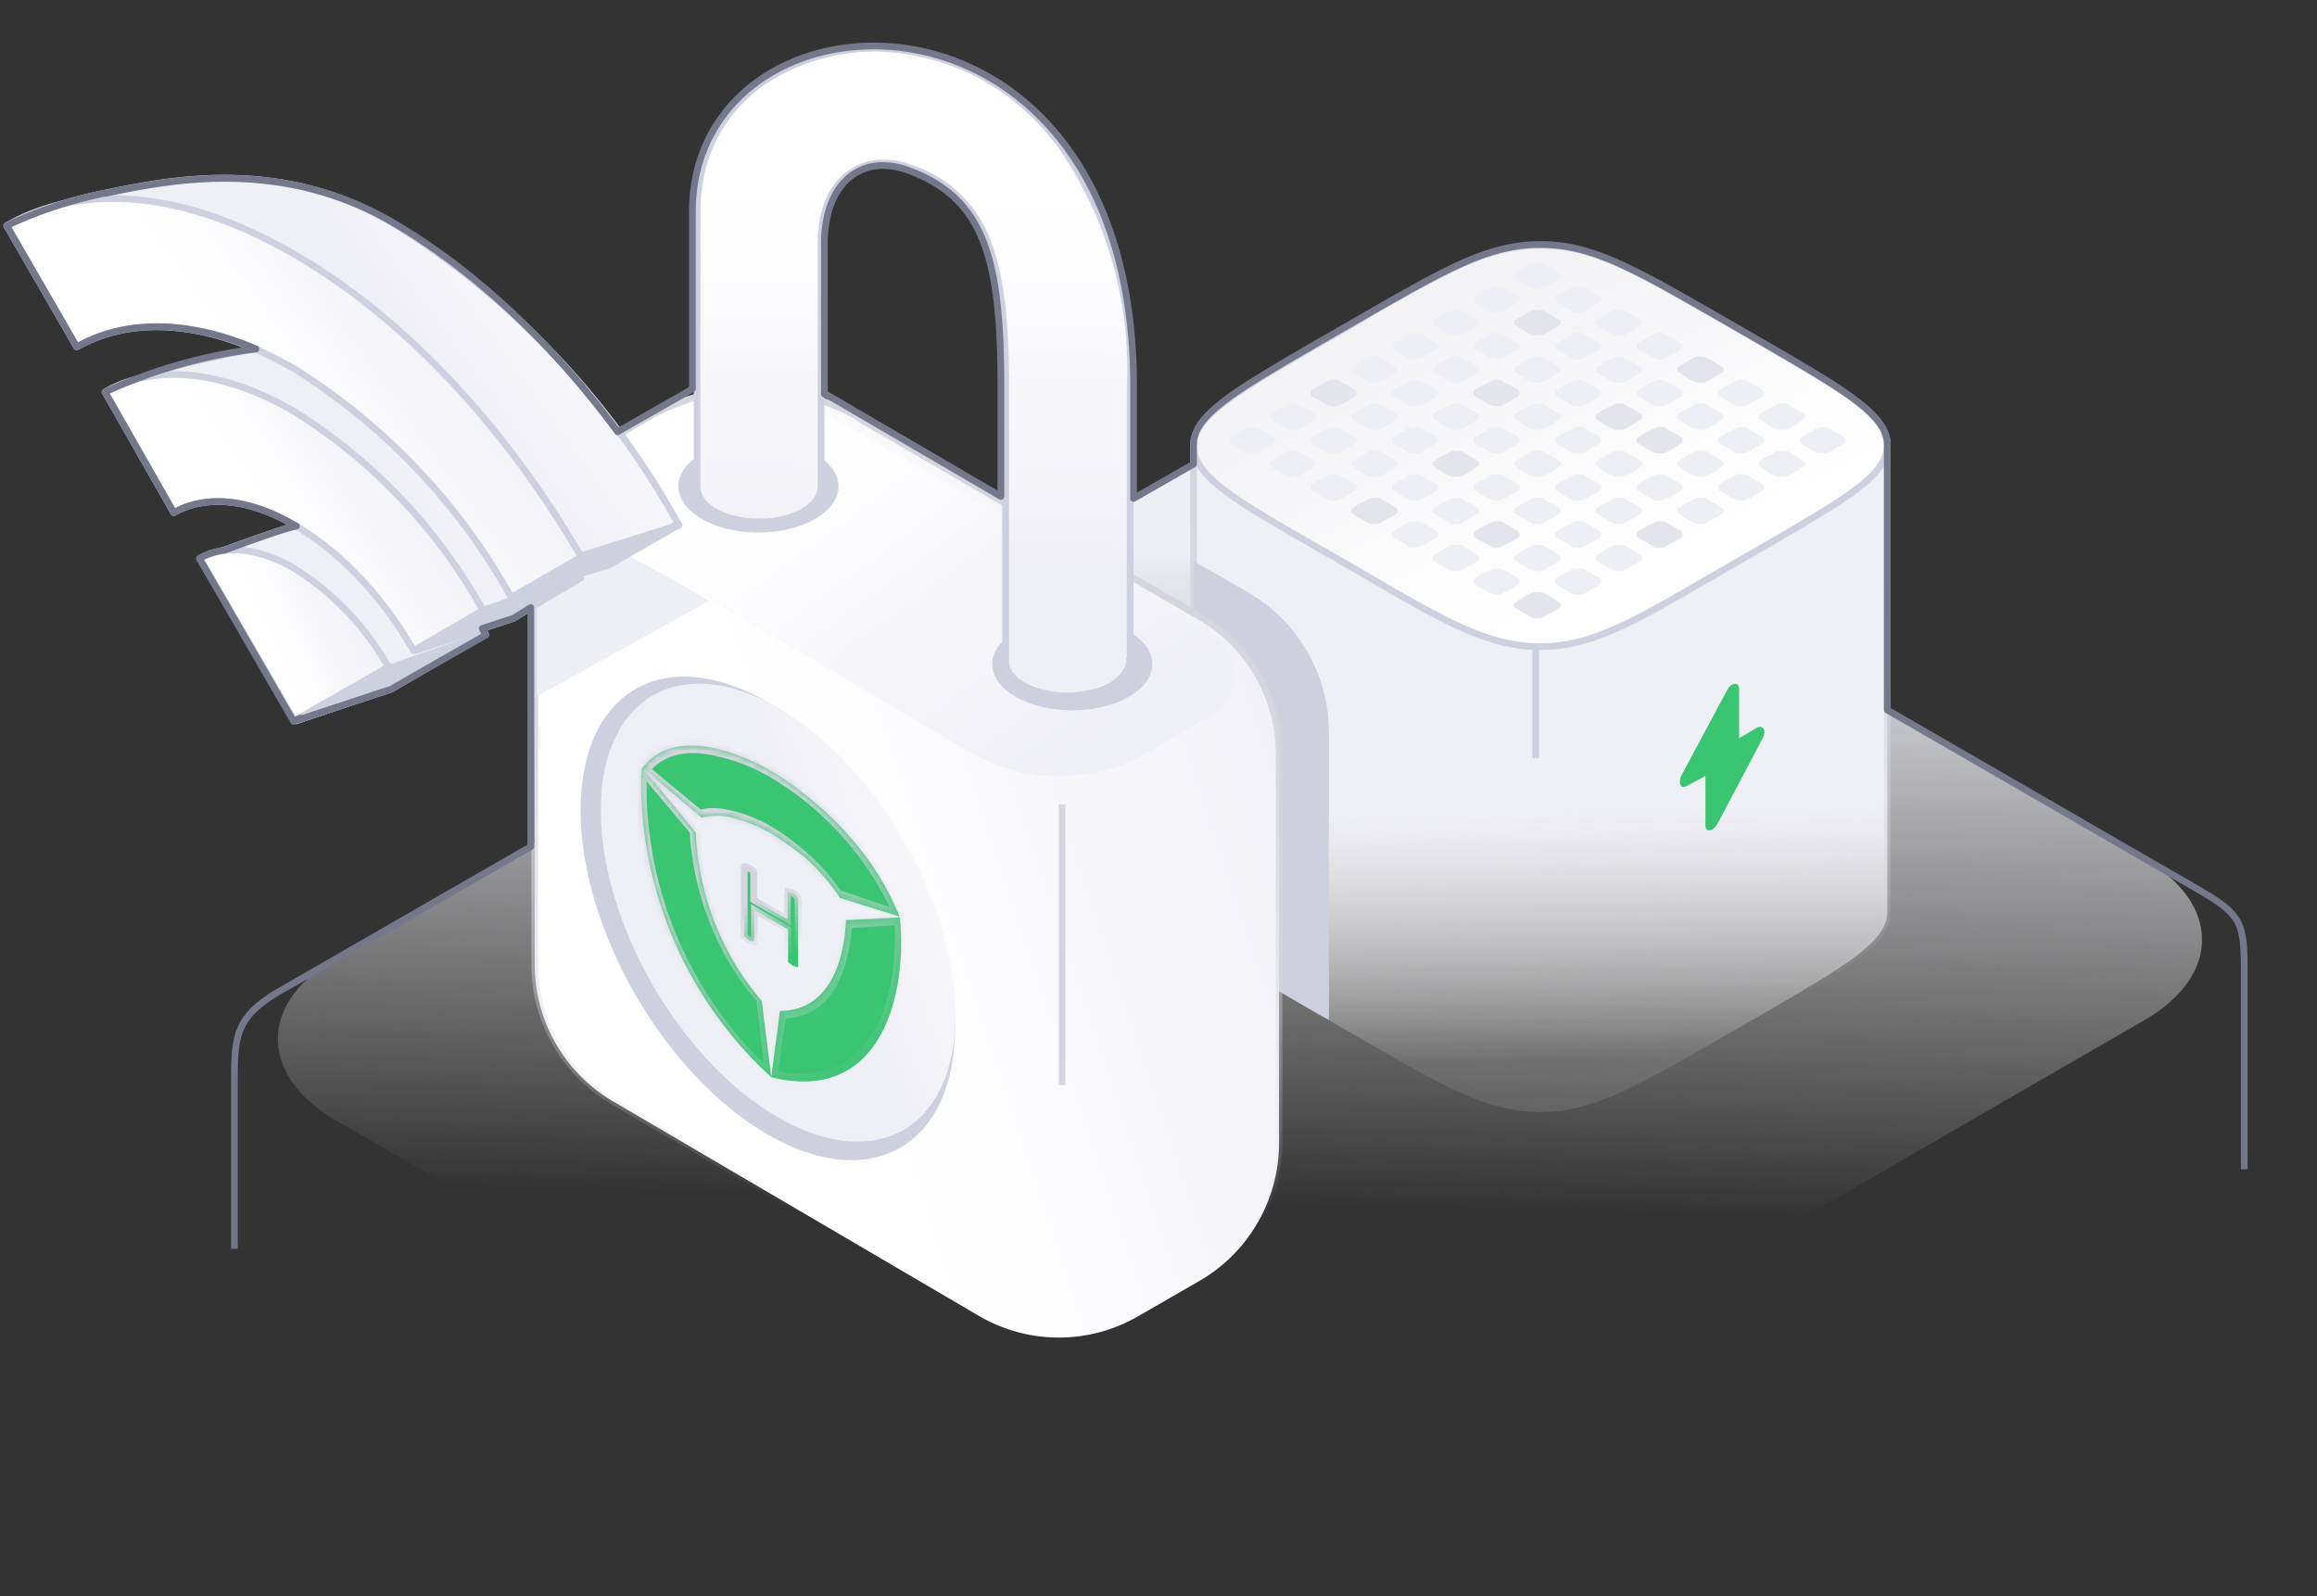 <svg xmlns="http://www.w3.org/2000/svg" fill="none" viewBox="0 0 344 237">
  <rect x="0" y="0" width="344" height="237" fill="#333333" stroke="none"/>
  <path fill="url(#a)" d="M183.1 65.4c7.7-4.4 20-4.4 27.7 0l107.5 62.1c11.5 6.6 11.5 17.4 0 24l-133.2 77a31 31 0 0 1-27.8 0L49.8 166.3c-11.4-6.7-11.4-17.4 0-24l133.3-77Z"/>
  <path fill="url(#b)" stroke="url(#c)" d="M202.4 58.5c12.4-7.1 18.6-10.7 26.3-10.7 7.7 0 13.9 3.6 26.3 10.7l25.2 7.6v69.3c0 4.4-6.2 8-18.6 15.2l-6.6 3.8c-12.4 7.1-18.6 10.7-26.3 10.7-7.7 0-14-3.6-26.3-10.7l-6.6-3.8c-12.4-7.2-18.6-10.8-18.6-15.2v-69l25.2-7.9Z"/>
  <path fill="url(#d)" stroke="#CED0E0" d="M202.4 47.1c12.4-7.1 18.6-10.7 26.3-10.7 7.7 0 13.9 3.6 26.3 10.7l6.6 3.8c12.4 7.2 18.6 10.8 18.6 15.2 0 4.5-6.2 8-18.6 15.2l-6.6 3.8C242.6 92.3 236.4 96 228.7 96c-7.7 0-14-3.6-26.3-10.8l-6.6-3.8c-12.4-7.1-18.6-10.7-18.6-15.2 0-4.4 6.2-8 18.6-15.2l6.6-3.8Z"/>
  <path fill="#EEEFF5" d="M226.6 39.5a4 4 0 0 1 1.2-.5h.9c.3 0 .6.2 1.2.5l.8.5 1 .7v.5l-1 .6-.8.5a4 4 0 0 1-1.2.6h-.9a4 4 0 0 1-1.2-.6l-.8-.5-1-.6v-.5l1-.7.8-.5Zm-24.2 14 1.2-.6h.9l1.2.6.8.5 1 .6v.5l-1 .7-.8.5a4 4 0 0 1-1.2.5h-.9c-.3 0-.6-.2-1.2-.5l-.8-.5-1-.7v-.5l1-.6.8-.5Zm12.1-7c.6-.3.9-.5 1.2-.5h.9c.3 0 .6.2 1.2.5l.8.5 1 .6v.6l-1 .6-.8.5c-.6.3-.9.5-1.2.5h-.9c-.3 0-.6-.2-1.2-.5l-.8-.5-1-.6v-.6l1-.6.8-.5Zm-24.2 14 1.2-.6h.9c.3 0 .6.3 1.2.6l.8.4 1 .7v.5l-1 .7-.8.5c-.6.3-.9.5-1.2.5h-.9c-.3 0-.6-.2-1.2-.5l-.8-.5-1-.7v-.5l1-.7.8-.4ZM220.6 43a4 4 0 0 1 1.2-.5h.8c.4 0 .6.2 1.2.5l.8.5c.6.3.9.5 1 .7v.5l-1 .6-.8.5-1.2.6h-.8a4 4 0 0 1-1.2-.6l-.8-.5-1-.6v-.5c.1-.2.4-.4 1-.7l.8-.5Z"/>
  <path fill="#E4E4EC" d="M196.4 57a4 4 0 0 1 1.2-.6h.8c.4 0 .6.3 1.2.6l.8.4c.6.4.9.5 1 .7v.5c-.1.2-.4.4-1 .7l-.8.5a4 4 0 0 1-1.2.5h-.8a4 4 0 0 1-1.2-.5l-.8-.5c-.6-.3-.9-.5-1-.7v-.5c.1-.2.4-.3 1-.7l.8-.4Z"/>
  <path fill="#EEEFF5" d="m208.5 50 1.2-.6h.8l1.2.6.8.5 1 .6v.5c-.1.2-.4.4-1 .7l-.8.5c-.6.3-.8.5-1.2.5-.2.1-.6.1-.8 0-.4 0-.7-.2-1.2-.5l-.8-.5c-.6-.3-.9-.5-1-.7v-.5l1-.6.8-.5Zm-24.2 14c.5-.4.8-.5 1.2-.6h.8c.4 0 .6.2 1.2.6l.8.4c.6.4.9.5 1 .7v.5c-.1.2-.4.4-1 .7l-.8.5c-.6.3-.8.5-1.2.5h-.8c-.4 0-.7-.2-1.2-.5l-.8-.5c-.6-.3-.9-.5-1-.7v-.5c.1-.2.4-.3 1-.7l.8-.4Z"/>
  <path fill="#E4E4EC" d="M250.8 53.5a4 4 0 0 1 1.2-.6h.9l1.2.6.8.5 1 .6v.5l-1 .7-.8.5c-.6.3-.9.5-1.2.5h-.9a4 4 0 0 1-1.2-.5l-.8-.5-1-.7v-.5l1-.6.8-.5Z"/>
  <path fill="#EEEFF5" d="M226.6 67.5a4 4 0 0 1 1.2-.6h.9c.3 0 .6.2 1.2.6l.8.4 1 .7v.5l-1 .7-.8.5a4 4 0 0 1-1.2.5h-.9a4 4 0 0 1-1.2-.5l-.8-.5-1-.7v-.5l1-.7.8-.4Z"/>
  <path fill="#E4E4EC" d="m238.7 60.5 1.2-.6h.9c.3 0 .6.3 1.2.6l.8.4 1 .7v.5l-1 .7-.8.5c-.6.3-.9.5-1.2.5h-.9c-.3 0-.6-.2-1.2-.5l-.8-.5-1-.7v-.5l1-.7.8-.4Z"/>
  <path fill="#EEEFF5" d="m214.5 74.5 1.2-.6h.9c.3 0 .6.2 1.2.6l.8.4 1 .7v.5l-1 .7-.8.4-1.2.6h-.9c-.3 0-.6-.2-1.2-.6l-.8-.4-1-.7v-.5l1-.7.8-.4ZM244.8 57l1.2-.6h.8c.4 0 .7.3 1.2.6l.8.4c.6.4.9.5 1 .7v.5c-.1.2-.4.4-1 .7l-.8.5c-.5.3-.8.5-1.2.5h-.8c-.4 0-.6-.2-1.2-.5l-.8-.5c-.6-.3-.9-.5-1-.7v-.5c.1-.2.4-.3 1-.7l.8-.4Zm-24.2 14a4 4 0 0 1 1.2-.6h.8c.4 0 .6.2 1.2.6l.8.4c.6.3.9.5 1 .7v.5c-.1.2-.4.4-1 .7l-.8.5-1.2.5h-.8a4 4 0 0 1-1.2-.5l-.8-.5c-.6-.3-.9-.5-1-.7v-.5c.1-.2.4-.4 1-.7l.8-.4Zm12.1-7 1.2-.6h.8c.4 0 .7.2 1.2.6l.8.4c.6.4.9.5 1 .7v.5c-.1.2-.4.4-1 .7l-.8.5a4 4 0 0 1-1.2.5h-.8c-.4 0-.6-.2-1.2-.5l-.8-.5c-.6-.3-.9-.5-1-.7v-.5c.1-.2.4-.3 1-.7l.8-.4Zm-24.2 14c.5-.4.8-.5 1.2-.6h.8c.4 0 .6.2 1.2.5l.8.5c.6.3.9.5 1 .7v.5c-.1.2-.4.3-1 .7l-.8.4-1.2.6h-.8c-.4 0-.7-.2-1.2-.6l-.8-.4c-.6-.4-.9-.5-1-.7v-.5c.1-.2.4-.4 1-.7l.8-.5Zm30.2-31.5c.6-.3.9-.5 1.2-.5h.9c.3 0 .6.2 1.2.5l.8.5 1 .6v.6l-1 .6-.8.5c-.6.3-.9.5-1.2.5h-.9c-.3 0-.6-.2-1.2-.5l-.8-.5-1-.6v-.6l1-.6.8-.5Zm-24.2 14 1.2-.6h.9c.3 0 .6.3 1.2.6l.8.4 1 .7v.5l-1 .7-.8.5c-.6.3-.9.5-1.2.5h-.9c-.3 0-.6-.2-1.2-.5l-.8-.5-1-.7v-.5l1-.7.8-.4Zm12.1-7a4 4 0 0 1 1.2-.6h.9l1.2.6.8.5 1 .6v.5l-1 .7-.8.5a4 4 0 0 1-1.2.5h-.9a4 4 0 0 1-1.2-.5l-.8-.5-1-.7v-.5l1-.6.8-.5Zm-24.2 14 1.2-.6h.9c.3 0 .6.2 1.2.6l.8.4 1 .7v.5l-1 .7-.8.5a4 4 0 0 1-1.2.5h-.9c-.3 0-.6-.2-1.2-.5l-.8-.5-1-.7v-.5l1-.7.8-.4ZM232.7 50l1.2-.6h.8l1.2.6.8.5 1 .6v.5c-.1.2-.4.4-1 .7l-.8.5a4 4 0 0 1-1.2.5c-.2.1-.6.1-.8 0-.4 0-.6-.2-1.2-.5l-.8-.5c-.6-.3-.9-.5-1-.7v-.5l1-.6.8-.5Zm-24.2 14c.5-.4.8-.5 1.2-.6h.8c.4 0 .6.2 1.2.6l.8.4c.6.4.9.5 1 .7v.5c-.1.2-.4.4-1 .7l-.8.5c-.6.3-.8.5-1.2.5h-.8c-.4 0-.7-.2-1.2-.5l-.8-.5c-.6-.3-.9-.5-1-.7v-.5c.1-.2.4-.3 1-.7l.8-.4Z"/>
  <path fill="#E4E4EC" d="M220.6 57a4 4 0 0 1 1.2-.6h.8c.4 0 .6.3 1.2.6l.8.4c.6.4.9.5 1 .7v.5c-.1.2-.4.4-1 .7l-.8.5c-.6.3-.8.5-1.2.5h-.8a4 4 0 0 1-1.2-.5l-.8-.5c-.6-.3-.9-.5-1-.7v-.5c.1-.2.4-.3 1-.7l.8-.4Z"/>
  <path fill="#EEEFF5" d="M196.4 71a4 4 0 0 1 1.2-.6h.8c.4 0 .6.2 1.2.6l.8.4c.6.3.9.5 1 .7v.5c-.1.2-.4.4-1 .7l-.8.5a4 4 0 0 1-1.2.5h-.8a4 4 0 0 1-1.2-.5l-.8-.5c-.6-.3-.9-.5-1-.7v-.5c.1-.2.4-.4 1-.7l.8-.4ZM263 60.5c.5-.4.8-.5 1.1-.6h.9c.3 0 .6.3 1.2.6l.8.4 1 .7v.5l-1 .7-.8.5c-.6.3-.9.5-1.2.5h-.9c-.3 0-.6-.2-1.2-.5l-.8-.5-1-.7v-.5l1-.7.8-.4Zm-24.3 14 1.2-.6h.9c.3 0 .6.2 1.2.6l.8.4 1 .7v.5l-1 .7-.8.4-1.2.6h-.9c-.3 0-.6-.2-1.2-.6l-.8-.4-1-.7v-.5l1-.7.8-.4Zm12.1-7a4 4 0 0 1 1.2-.6h.9c.3 0 .6.2 1.2.6l.8.4 1 .7v.5l-1 .7-.8.5-1.2.5h-.9a4 4 0 0 1-1.2-.5l-.8-.5-1-.7v-.5l1-.7.8-.4Zm-24.2 13.9a4 4 0 0 1 1.2-.5h.9c.3 0 .6.2 1.2.5l.8.5 1 .7v.5l-1 .7-.8.4a4 4 0 0 1-1.2.6h-.9a4 4 0 0 1-1.2-.6l-.8-.4-1-.7v-.5l1-.7.8-.5ZM256.9 64l1.2-.6h.8c.4 0 .7.2 1.2.6l.8.4c.6.4.9.5 1 .7v.5c-.1.2-.4.4-1 .7l-.8.5a4 4 0 0 1-1.2.5h-.8c-.4 0-.6-.2-1.2-.5l-.8-.5c-.6-.3-.9-.5-1-.7v-.5c.1-.2.4-.3 1-.7l.8-.4Zm-24.2 14 1.2-.6h.8c.4 0 .7.2 1.2.5l.8.5c.6.3.9.5 1 .7v.5c-.1.2-.4.3-1 .7l-.8.4a4 4 0 0 1-1.2.6h-.8c-.4 0-.6-.2-1.2-.6l-.8-.4c-.6-.4-.9-.5-1-.7v-.5c.1-.2.4-.4 1-.7l.8-.5Zm12.1-7 1.2-.6h.8c.4 0 .7.2 1.2.6l.8.4c.6.3.9.5 1 .7v.5c-.1.2-.4.4-1 .7l-.8.5-1.2.5h-.8c-.4 0-.6-.2-1.2-.5l-.8-.5c-.6-.3-.9-.5-1-.7v-.5c.1-.2.4-.4 1-.7l.8-.4Zm-24.2 14a4 4 0 0 1 1.2-.6h.8c.4 0 .6.2 1.2.5l.8.5c.6.3.9.5 1 .7v.5c-.1.2-.4.3-1 .7l-.8.4-1.2.6h-.8a4 4 0 0 1-1.2-.6l-.8-.4c-.6-.4-.9-.5-1-.7V86c.1-.2.4-.4 1-.7l.8-.5Zm12.1-42c.6-.3.8-.5 1.2-.5h.8c.4 0 .7.2 1.2.5l.8.5c.6.3.9.5 1 .7v.5l-1 .6-.8.5a4 4 0 0 1-1.2.6h-.8l-1.2-.6-.8-.5-1-.6v-.5c.1-.2.4-.4 1-.7l.8-.5Zm-24.2 14 1.2-.6h.8c.4 0 .6.3 1.2.6l.8.4c.6.4.9.5 1 .7v.5c-.1.2-.4.4-1 .7l-.8.5c-.6.3-.8.5-1.2.5h-.8c-.4 0-.7-.2-1.2-.5l-.8-.5c-.6-.3-.9-.5-1-.7v-.5c.1-.2.4-.3 1-.7l.8-.4Zm12.1-7a4 4 0 0 1 1.2-.6h.8l1.2.6.8.5 1 .6v.5c-.1.2-.4.4-1 .7l-.8.5c-.6.3-.8.5-1.2.5-.2.1-.6.1-.8 0a4 4 0 0 1-1.2-.5l-.8-.5c-.6-.3-.9-.5-1-.7v-.5l1-.6.8-.5Zm-24.2 14a4 4 0 0 1 1.2-.6h.8c.4 0 .6.2 1.2.6l.8.4c.6.4.9.5 1 .7v.5c-.1.2-.4.4-1 .7l-.8.5a4 4 0 0 1-1.2.5h-.8a4 4 0 0 1-1.2-.5l-.8-.5c-.6-.3-.9-.5-1-.7v-.5c.1-.2.4-.3 1-.7l.8-.4Z"/>
  <path fill="#E4E4EC" d="M226.6 46.5a4 4 0 0 1 1.2-.5h.9c.3 0 .6.2 1.2.5l.8.5 1 .6v.6l-1 .6-.8.5a4 4 0 0 1-1.2.5h-.9a4 4 0 0 1-1.2-.5l-.8-.5-1-.6v-.6l1-.6.8-.5Z"/>
  <path fill="#EEEFF5" d="m202.4 60.5 1.2-.6h.9c.3 0 .6.3 1.2.6l.8.4 1 .7v.5l-1 .7-.8.5a4 4 0 0 1-1.2.5h-.9c-.3 0-.6-.2-1.2-.5l-.8-.5-1-.7v-.5l1-.7.8-.4Zm12.1-7 1.2-.6h.9l1.2.6.8.5 1 .6v.5l-1 .7-.8.5c-.6.3-.9.5-1.2.5h-.9c-.3 0-.6-.2-1.2-.5l-.8-.5-1-.7v-.5l1-.6.8-.5Zm-24.2 14 1.2-.6h.9c.3 0 .6.2 1.2.6l.8.4 1 .7v.5l-1 .7-.8.5-1.2.5h-.9c-.3 0-.6-.2-1.2-.5l-.8-.5-1-.7v-.5l1-.7.8-.4ZM256.9 57l1.2-.6h.8c.4 0 .7.3 1.2.6l.8.4c.6.4.9.5 1 .7v.5c-.1.2-.4.4-1 .7l-.8.5a4 4 0 0 1-1.2.5h-.8c-.4 0-.6-.2-1.2-.5l-.8-.5c-.6-.3-.9-.5-1-.7v-.5c.1-.2.4-.3 1-.7l.8-.4Zm-24.2 14 1.2-.6h.8c.4 0 .7.2 1.2.6l.8.4c.6.3.9.5 1 .7v.5c-.1.2-.4.4-1 .7l-.8.5a4 4 0 0 1-1.2.5h-.8c-.4 0-.6-.2-1.2-.5l-.8-.5c-.6-.3-.9-.5-1-.7v-.5c.1-.2.4-.4 1-.7l.8-.4Z"/>
  <path fill="#E4E4EC" d="m244.8 64 1.2-.6h.8c.4 0 .7.2 1.2.6l.8.4c.6.4.9.5 1 .7v.5c-.1.2-.4.4-1 .7l-.8.5c-.5.3-.8.5-1.2.5h-.8c-.4 0-.6-.2-1.2-.5l-.8-.5c-.6-.3-.9-.5-1-.7v-.5c.1-.2.4-.3 1-.7l.8-.4Zm-24.2 14a4 4 0 0 1 1.2-.6h.8c.4 0 .6.2 1.2.5l.8.5c.6.3.9.5 1 .7v.5c-.1.2-.4.3-1 .7l-.8.4-1.2.6h-.8a4 4 0 0 1-1.2-.6l-.8-.4c-.6-.4-.9-.5-1-.7v-.5c.1-.2.4-.4 1-.7l.8-.5Z"/>
  <path fill="#EEEFF5" d="M250.8 60.5a4 4 0 0 1 1.2-.6h.9c.3 0 .6.3 1.2.6l.8.4 1 .7v.5l-1 .7-.8.5c-.6.3-.9.5-1.2.5h-.9a4 4 0 0 1-1.2-.5l-.8-.5-1-.7v-.5l1-.7.8-.4Zm-24.2 14a4 4 0 0 1 1.2-.6h.9c.3 0 .6.2 1.2.6l.8.4 1 .7v.5l-1 .7-.8.4a4 4 0 0 1-1.2.6h-.9a4 4 0 0 1-1.2-.6l-.8-.4-1-.7v-.5l1-.7.8-.4Zm12.1-7 1.2-.6h.9c.3 0 .6.2 1.2.6l.8.4 1 .7v.5l-1 .7-.8.5-1.2.5h-.9c-.3 0-.6-.2-1.2-.5l-.8-.5-1-.7v-.5l1-.7.8-.4Zm-24.2 13.9c.6-.3.9-.5 1.2-.5h.9c.3 0 .6.2 1.2.5l.8.5 1 .7v.5l-1 .7-.8.4-1.2.6h-.9c-.3 0-.6-.2-1.2-.6l-.8-.4-1-.7v-.5l1-.7.8-.5ZM244.8 50l1.2-.6h.8l1.2.6.8.5 1 .6v.5c-.1.2-.4.4-1 .7l-.8.5c-.5.3-.8.5-1.2.5-.2.1-.6.1-.8 0-.4 0-.6-.2-1.2-.5l-.8-.5c-.6-.3-.9-.5-1-.7v-.5l1-.6.8-.5Zm-24.2 14a4 4 0 0 1 1.2-.6h.8c.4 0 .6.2 1.2.6l.8.4c.6.4.9.5 1 .7v.5c-.1.2-.4.4-1 .7l-.8.5c-.6.3-.8.5-1.2.5h-.8a4 4 0 0 1-1.2-.5l-.8-.5c-.6-.3-.9-.5-1-.7v-.5c.1-.2.4-.3 1-.7l.8-.4Zm12.1-7 1.2-.6h.8c.4 0 .7.3 1.2.6l.8.4c.6.4.9.5 1 .7v.5c-.1.2-.4.4-1 .7l-.8.5a4 4 0 0 1-1.2.5h-.8c-.4 0-.6-.2-1.2-.5l-.8-.5c-.6-.3-.9-.5-1-.7v-.5c.1-.2.4-.3 1-.7l.8-.4Zm-24.2 14c.5-.4.8-.5 1.2-.6h.8c.4 0 .6.2 1.2.6l.8.4c.6.3.9.5 1 .7v.5c-.1.2-.4.4-1 .7l-.8.5-1.2.5h-.8c-.4 0-.7-.2-1.2-.5l-.8-.5c-.6-.3-.9-.5-1-.7v-.5c.1-.2.4-.4 1-.7l.8-.4Zm30.2-17.5 1.2-.6h.9l1.2.6.8.5 1 .6v.5l-1 .7-.8.5c-.6.3-.9.5-1.2.5h-.9c-.3 0-.6-.2-1.2-.5l-.8-.5-1-.7v-.5l1-.6.8-.5Z"/>
  <path fill="#E4E4EC" d="m214.5 67.5 1.2-.6h.9c.3 0 .6.2 1.2.6l.8.4 1 .7v.5l-1 .7-.8.5-1.2.5h-.9c-.3 0-.6-.2-1.2-.5l-.8-.5-1-.7v-.5l1-.7.8-.4Z"/>
  <path fill="#EEEFF5" d="M226.6 60.5a4 4 0 0 1 1.2-.6h.9c.3 0 .6.3 1.2.6l.8.4 1 .7v.5l-1 .7-.8.5a4 4 0 0 1-1.2.5h-.9a4 4 0 0 1-1.2-.5l-.8-.5-1-.7v-.5l1-.7.8-.4Z"/>
  <path fill="#E4E4EC" d="m202.4 74.5 1.2-.6h.9c.3 0 .6.2 1.2.6l.8.4 1 .7v.5l-1 .7-.8.4a4 4 0 0 1-1.2.6h-.9c-.3 0-.6-.2-1.2-.6l-.8-.4-1-.7v-.5l1-.7.8-.4Z"/>
  <path fill="#EEEFF5" d="m269 64 1.2-.6h.8c.4 0 .7.2 1.2.6l.8.4c.6.4.9.5 1 .7v.5c-.1.2-.4.4-1 .7l-.8.5c-.5.3-.8.5-1.2.5h-.8c-.4 0-.6-.2-1.2-.5l-.8-.5c-.6-.3-.9-.5-1-.7v-.5c.1-.2.4-.3 1-.7l.8-.4Z"/>
  <path fill="#E4E4EC" d="m244.8 78 1.2-.6h.8c.4 0 .7.2 1.2.5l.8.5c.6.3.9.5 1 .7v.5c-.1.2-.4.3-1 .7l-.8.4c-.5.4-.8.5-1.2.6h-.8c-.4 0-.6-.2-1.2-.6l-.8-.4c-.6-.4-.9-.5-1-.7v-.5c.1-.2.4-.4 1-.7l.8-.5Z"/>
  <path fill="#EEEFF5" d="M256.9 71a4 4 0 0 1 1.2-.6h.8c.4 0 .7.2 1.2.6l.8.4c.6.3.9.5 1 .7v.5c-.1.2-.4.4-1 .7l-.8.5a4 4 0 0 1-1.2.5h-.8a4 4 0 0 1-1.2-.5l-.8-.5c-.6-.3-.9-.5-1-.7v-.5c.1-.2.4-.4 1-.7l.8-.4Zm-24.2 14c.6-.4.8-.6 1.2-.6h.8c.4 0 .7.2 1.2.5l.8.5c.6.3.9.5 1 .7v.5c-.1.2-.4.3-1 .7l-.8.4a4 4 0 0 1-1.2.6h-.8c-.4 0-.6-.2-1.2-.6l-.8-.4c-.6-.4-.9-.5-1-.7V86c.1-.2.4-.4 1-.7l.8-.5ZM263 67.5c.5-.4.8-.5 1.1-.6h.9c.3 0 .6.2 1.2.6l.8.4 1 .7v.5l-1 .7-.8.5-1.2.5h-.9c-.3 0-.6-.2-1.2-.5l-.8-.5-1-.7v-.5l1-.7.8-.4Zm-24.3 13.9c.6-.3.9-.5 1.2-.5h.9c.3 0 .6.2 1.2.5l.8.5 1 .7v.5l-1 .7-.8.4-1.2.6h-.9c-.3 0-.6-.2-1.2-.6l-.8-.4-1-.7v-.5l1-.7.8-.5Zm12.1-6.9a4 4 0 0 1 1.2-.6h.9c.3 0 .6.2 1.2.6l.8.4 1 .7v.5l-1 .7-.8.4-1.2.6h-.9a4 4 0 0 1-1.2-.6l-.8-.4-1-.7v-.5l1-.7.8-.4Z"/>
  <path fill="#E4E4EC" d="M226.6 88.4a4 4 0 0 1 1.2-.5h.9c.3 0 .6.2 1.2.5l.8.5 1 .7v.5l-1 .7-.8.4a4 4 0 0 1-1.2.6h-.9a4 4 0 0 1-1.2-.6l-.8-.4-1-.7v-.5l1-.7.8-.5Z"/>
  <path stroke="#CED0E0" d="M228 95.9v16.7"/>
  <path fill="#3AC572" d="m250.4 116.7 2.8-1.5v7.4c0 1 1.1.9 1.8-.3l6.7-12.7c.6-1.1.1-2-.8-1.6l-2.7 1.6v-7.4c0-1-1.2-.9-1.8.3l-6.8 12.7c-.5 1.1 0 2 .8 1.5Z"/>
  <path fill="#CED0E0" fill-rule="evenodd" d="m197.3 151.4-1.5-.8c-12.4-7.2-18.6-10.8-18.6-15.2V83.3l8.2 4.7a24 24 0 0 1 11.9 20.8v42.6Z" clip-rule="evenodd"/>
  <path fill="url(#e)" stroke="url(#f)" d="m127.7 62.2 50.5 29.4c7.3 4.2 11.7 12 11.7 20.3v57.8c0 8.4-4.5 16.2-11.7 20.4l-9.2 5.3a23.5 23.5 0 0 1-23.6 0L91 163.5a23.5 23.5 0 0 1-11.6-20.3V85.5A23.3 23.3 0 0 1 91 65l5.1-3a31.5 31.5 0 0 1 31.6.1Z"/>
  <path fill="url(#g)" d="M99.2 62.2a26 26 0 0 1 25.2.3L179.8 94a7 7 0 0 1 .1 12.2l-9.5 5.5a26 26 0 0 1-26.3 0L89.5 79.6a7 7 0 0 1 .2-12.2l9.5-5.2Z"/>
  <circle cx="32.1" cy="32.1" r="32.1" fill="#CED0E0" transform="matrix(.866 .5 0 1 86.2 88.2)"/>
  <circle cx="30.4" cy="30.4" r="30.4" fill="url(#h)" transform="matrix(.866 .5 0 1 89.2 89.9)"/>
  <path stroke="url(#i)" d="M157.7 119.4v41.7"/>
  <path fill="#3AC572" stroke="url(#j)" d="m116.5 136.2.4.3v-3.3l.1-.8.7.2c.5.3.6.5.7.7l.1.8.4.3-.4-.3v4.4a566.4 566.4 0 0 0 0 4.4v.7l-.8-.2-.7-.6V138l-.5-.3-4-2.3-.5-.3v3.9l-.1.8-.7-.2-.7-.6v-10.3c0-.1.2-.1.7.2.5.2.6.4.7.6v4.1l.5.3 4 2.3Z"/>
  <mask id="l" fill="#fff">
    <path fill-rule="evenodd" d="M109.4 121.6a8.8 8.8 0 0 0-5.2-.2l-8.7-7.3 7.8 9.5c.2 5 1.7 15.6 9.8 25l1.4 11.3-1.3-1.2a59.5 59.5 0 0 1-18-41v-2.5l.1-1.1.6-.7c5.6-6.2 17 .1 18.5 1 1.2.7 13 7.6 18.6 20.4l.6 1.3-8.9-2.8c-1.3-2-3-4-5.2-6-2.7-2.2-5-3.5-5-3.6h-.1s-2.3-1.4-5-2.1Zm5 38.3 1.3.3c15.8 3 18.7-13.6 18-22.8l-.1-1.2-8 .4c-.2 4.8-1.8 13.4-9.8 13.5l-1.3 9.8Z" clip-rule="evenodd"/>
  </mask>
  <path fill="#3AC572" fill-rule="evenodd" d="M109.4 121.6a8.8 8.8 0 0 0-5.2-.2l-8.7-7.3 7.8 9.5c.2 5 1.7 15.6 9.8 25l1.4 11.3-1.3-1.2a59.5 59.5 0 0 1-18-41v-2.5l.1-1.1.6-.7c5.6-6.2 17 .1 18.5 1 1.2.7 13 7.6 18.6 20.4l.6 1.3-8.9-2.8c-1.3-2-3-4-5.2-6-2.7-2.2-5-3.5-5-3.6h-.1s-2.3-1.4-5-2.1Zm5 38.3 1.3.3c15.8 3 18.7-13.6 18-22.8l-.1-1.2-8 .4c-.2 4.8-1.8 13.4-9.8 13.5l-1.3 9.8Z" clip-rule="evenodd"/>
  <path fill="url(#k)" d="m104.2 121.4-.1.9.4.3.3-.1-.6-1.1Zm5.2.2-.2-1.1.2 1Zm-14-7.5.2-.9-.6 1.6.5-.7Zm7.9 9.5.8.4v-.5l-.4-.5-.4.6Zm9.8 25 1 .4-.2-.6-.4-.4-.4.6Zm1.4 11.3.2 1.1.7.1v-.8l-1-.4Zm0 0-.3.8.2.3h.3l-.3-1Zm-1.3-1.2.2-.8-.2.8Zm-18-41-1-.5 1 .5Zm0-2.5-.9-.6 1 .6Zm.1-1.1-.7-1-.1.1v.3l.8.6Zm.6-.7.7 1-.7-1Zm37 21.4-.7.1.8-.1Zm.7 1.3.8.4v-.2l-.1-.3-.7.1Zm0 0 .1 1.1.8.3v-1l-1-.4Zm-8.9-2.8-.5.4.3.5.4.1-.2-1Zm-5.2-6-.2 1 .2-1Zm-5-3.6v1-1Zm0 0v1-1Zm-.1 0-.9-.5v1l.9.5v-1Zm0 36.2-.8-.6-.2 1.5 1.3.2-.2-1Zm1.3.3.3 1-.3-1Zm18-22.8.8.4-.8-.4Zm-.1-1.2.8.4-.1-1.6h-1.2l.5 1.2Zm-8 .4-.4-1h-.4v.5l.8.5Zm-9.8 13.5-.4-1.1h-.4v.5l.8.6Zm-11-27.6a8 8 0 0 1 4.8.2l-.4-2.2c-2.2-.6-4-.7-5.5-.2l1 2.2Zm-9.5-7.5 8.8 7.3.3-1.8-8.8-7.3-.3 1.8Zm8.4 8-7.8-9.5-.9 1.3 7.9 9.4.8-1.2Zm9.8 25c-7.7-9-9.1-19-9.4-24l-1.7-.8c.2 5 1.8 16.2 10.4 26l.7-1.2Zm1.8 12.3L114 149l-1.7-.7 1.3 11.3 1.7.7Zm-.6.7-.5-2.2.5 2.2Zm-1.8-1.5 1.3 1.2.5-1.6-1.3-1.2-.5 1.6Zm-18.6-42.3c0 9.6 3.7 28 18.6 42.3l.5-1.6A57.6 57.6 0 0 1 96 118.2l-1.7-1Zm0-.1v.1l1.7 1v-.1l-1.7-1Zm0-2.5v2.5l1.7 1v-2.3l-1.7-1.2Zm.1-1.1v1.1l1.7 1.2v-1.2l-1.7-1.1Zm.8-1-.6.6 1.4 2 .6-.7-1.4-2Zm19.2.9c-.8-.5-4-2.3-8-3.3-3.8-.9-8.3-1-11.2 2.3l1.4 2c2.7-3 6.7-3 10.3-2 3.7.8 6.8 2.6 7.5 3v-2Zm0 0v2-2Zm19.3 21.2a46 46 0 0 0-19.3-21.2v2a45.6 45.6 0 0 1 17.8 19.5l1.5-.3Zm.6 1.4-.6-1.4-1.5.3.6 1.4 1.5-.3Zm.1.5-1.7-.8 1.7.8Zm-9.5-2.2 8.8 3-.3-2.2-8.9-3 .4 2.2Zm-5.6-6a27 27 0 0 1 4.9 5.4l1-.9a30.9 30.9 0 0 0-5.5-6.3l-.4 1.7Zm-4.8-3.6s2.2 1.3 4.8 3.5l.4-1.7a36 36 0 0 0-5.2-3.8v2Zm0 0v-2 2Zm0 0v-2 2Zm-.1 0v-2 2Zm-4.8-2a21.8 21.8 0 0 1 4.7 1.9l-.2-.2-.2-.2c0-.1-.4-.5-.4-1l1.7 1a2 2 0 0 0-.5-1.3l-.2-.2a2 2 0 0 0-.2-.1 10.4 10.4 0 0 0-1.5-.8c-1-.4-2.2-1-3.6-1.3l.4 2.2Zm5.1 38.3 1.3.3-.6-2.3-1.2-.2.5 2.2Zm1.3.3c8.1 1.5 13-2 15.6-7a32 32 0 0 0 3-16.5l-1.8-.8c.3 4.4-.2 10.7-2.7 15.5-2.5 4.7-7 8-14.7 6.5l.6 2.3Zm18.5-23.5v-1.2l-1.8-.8.1 1.2 1.7.8Zm-1.4-2.7-7.9.4.8 2.3 8-.5-.9-2.2Zm-8.3 1c-.3 4.6-1.8 12.8-9.4 12.9l.8 2.2c8.4 0 10-9.2 10.3-14l-1.7-1.1Zm-9.9 13.4-1.3 9.8 1.7 1.2 1.4-9.7-1.8-1.3Z" mask="url(#l)"/>
  <circle cx="9.7" cy="9.7" r="9.7" fill="#CED0E0" transform="matrix(.866 .5 -.866 .5 159.2 88.9)"/>
  <circle cx="9.7" cy="9.7" r="9.7" fill="#CED0E0" transform="matrix(.866 .5 -.866 .5 112.6 62.5)"/>
  <path fill="url(#m)" stroke="#CED0E0" d="M167.7 98c0 1.3-.9 2.7-2.7 3.8-3.6 2-9.5 2-13 0-1.8-1-2.7-2.3-2.7-3.6v-41c0-9.4-.7-16.4-2.8-21.6A18 18 0 0 0 135 24.9c-1.8-.7-3.6-.8-5.3-.6-1.7.3-3 1-4.2 2-2.3 2-3.6 5.5-3.6 9.8v36c0 1.4-.8 2.8-2.7 3.9-3.6 2-9.4 2-13 0-1.8-1-2.7-2.4-2.7-3.7V31.4c0-8.7 4-15.3 10-19.4a30 30 0 0 1 22-4.3c8 1.4 16 5.8 22 13.9a58 58 0 0 1 10.3 35.7v40.6Z"/>
  <path fill="#EEEFF5" d="M80.9 75.4c16.6 9.6 16.3 9 24.4 13.8l-25.6 14.2V81.7a9.7 9.7 0 0 1 1.2-6.3Z"/>
  <path fill="url(#n)" fill-rule="evenodd" stroke="#CED0E0" stroke-linejoin="round" d="m72.1 94.2-14 8L44 107 29.7 83s10.3-3.9 14.4-5c4-1 8.6-1.6 14 1.6a40.9 40.9 0 0 1 14 14.6Z" clip-rule="evenodd"/>
  <path fill="url(#o)" fill-rule="evenodd" stroke="#CED0E0" stroke-linejoin="round" d="M86.2 85.8a81.3 81.3 0 0 0-28-29.6c-11-6.3-18.8-5-28.1-2.8a56 56 0 0 0-14.2 5l24.4 12.8C45 68.6 61.4 96 61.4 96s5.7-1.5 14.5-4.2l5.1-3 5.2-3Z" clip-rule="evenodd"/>
  <path fill="url(#p)" fill-rule="evenodd" stroke="#CED0E0" stroke-linejoin="round" d="M100.8 78a122 122 0 0 0-42.7-45c-16.6-9.7-33-6.3-42.6-4.3-9.6 1.9-14.4 5-14.4 5l24.7 13c8.3-4.8 47.4 28.5 60 35.7l-10 5.8 14.6-4.3 5.2-3 5.2-3Z" clip-rule="evenodd"/>
  <path fill="#CED0E0" stroke="#CED0E0" stroke-linejoin="round" d="M100.6 78 86 82.6l-9.6 5.8 13.8-4.6 10.3-6ZM72 94.2l-14.5 5.1-13.3 7.6 13.9-4.6 13.8-8.1Zm14.1-8.4-14.5 4.8-9.9 6 14.5-4.8 10-6Z"/>
  <path fill="url(#q)" fill-rule="evenodd" stroke="#CED0E0" stroke-linejoin="round" d="M86.3 82.7c-11-18.9-26-35.4-42.7-45C27 28.1 12 27.2 1 33.5l10.4 18c8.3-4.7 19.7-4 32.2 3.2a93.5 93.5 0 0 1 32.3 34l10.4-6Z" clip-rule="evenodd"/>
  <path fill="url(#r)" fill-rule="evenodd" stroke="#CED0E0" stroke-linejoin="round" d="M71.7 90.6a81.3 81.3 0 0 0-28-29.5c-11-6.4-21-7-28.1-2.9l10.2 17.9c4.6-2.6 11-2.2 17.8 1.8 7 4 13.3 10.8 17.8 18.7l10.3-6Z" clip-rule="evenodd"/>
  <path fill="url(#s)" fill-rule="evenodd" stroke="#CED0E0" stroke-linejoin="round" d="m57.7 99-14 8-14-24.1c3.5-2 8.5-1.7 14 1.5a40.9 40.9 0 0 1 14 14.7Z" clip-rule="evenodd"/>
  <path stroke="#75778A" stroke-linejoin="round" d="M34.8 185.4v-23.8c0-7.6-.1-10.5 6.8-14.5l37.2-21.4V90.2l-2.6 1.6-4.6 1.5.5 1-9.3 5.3-4.7 2.7-13.9 4.6.4-.3-.5.2-.5.3-14-24.2a10 10 0 0 1 3.7-1.2c3.3-1.2 8.1-3 10.7-3.6l-.4-.2c-6.9-4-13.2-4.4-17.8-1.8L15.6 58.2A76.7 76.7 0 0 1 38 51.8c-10.3-4.4-19.6-4.3-26.6-.3L1 33.5a63.9 63.9 0 0 1 14.5-4.8h.2c9.5-2 25.9-5.3 42.4 4.2 12.4 7.2 24 18.2 33.6 31.2l10.5-6 .6-.4V31.4c0-35 65.5-37.8 65.5 25.9V74l8.9-5.1V66c0-4.4 6.2-8 18.6-15.2l6.6-3.8c12.4-7.1 18.6-10.7 26.3-10.7 7.7 0 13.9 3.6 26.3 10.7l6.6 3.8C274 58 280.2 61.6 280.2 66v39.4l46.4 26.8c6.9 4 6.6 5.2 6.6 14.4v27M122.4 58.4l26.2 15.3V57.3c0-19-2.5-28-14-32.1-7-2.4-12.2 2.3-12.2 10.9v22.4Z"/>
  <defs>
    <linearGradient id="a" x1="195.5" x2="193.3" y1="81.8" y2="179" gradientUnits="userSpaceOnUse">
      <stop stop-color="#EEEFF5"/>
      <stop offset="1" stop-color="#FAFAFC" stop-opacity="0"/>
    </linearGradient>
    <linearGradient id="b" x1="233.2" x2="234" y1="120.4" y2="157.2" gradientUnits="userSpaceOnUse">
      <stop stop-color="#EFEFF6"/>
      <stop offset="1" stop-color="#fff" stop-opacity=".1"/>
    </linearGradient>
    <linearGradient id="c" x1="228.7" x2="228.7" y1="76.6" y2="178.3" gradientUnits="userSpaceOnUse">
      <stop stop-color="#D5D5DF"/>
      <stop offset=".7" stop-color="#D5D5DF" stop-opacity="0"/>
    </linearGradient>
    <linearGradient id="d" x1="179.2" x2="198.6" y1="64.2" y2="105.8" gradientUnits="userSpaceOnUse">
      <stop stop-color="#F3F3F6"/>
      <stop offset="1" stop-color="#fff"/>
    </linearGradient>
    <linearGradient id="e" x1="177" x2="43.3" y1="38" y2="82.6" gradientUnits="userSpaceOnUse">
      <stop stop-color="#EFEFF6"/>
      <stop offset=".6" stop-color="#fff"/>
    </linearGradient>
    <linearGradient id="f" x1="136.5" x2="134.6" y1="99" y2="180.8" gradientUnits="userSpaceOnUse">
      <stop stop-color="#D5D5DF"/>
      <stop offset="1" stop-color="#D5D5DF" stop-opacity="0"/>
    </linearGradient>
    <linearGradient id="g" x1="117.5" x2="155.1" y1="65.1" y2="116.1" gradientUnits="userSpaceOnUse">
      <stop stop-color="#fff"/>
      <stop offset="1" stop-color="#EFEFF6"/>
    </linearGradient>
    <linearGradient id="h" x1="55" x2="5.8" y1="-2.2" y2="25.3" gradientUnits="userSpaceOnUse">
      <stop stop-color="#FAFAFC"/>
      <stop offset=".5" stop-color="#EFEFF6"/>
    </linearGradient>
    <linearGradient id="i" x1="158" x2="159.5" y1="132" y2="132" gradientUnits="userSpaceOnUse">
      <stop stop-color="#D5D5DF"/>
      <stop offset=".7" stop-color="#D5D5DF" stop-opacity="0"/>
    </linearGradient>
    <linearGradient id="j" x1="112.7" x2="121.2" y1="132.8" y2="144.5" gradientUnits="userSpaceOnUse">
      <stop stop-color="#D5D5DF"/>
      <stop offset=".7" stop-color="#D5D5DF" stop-opacity="0"/>
    </linearGradient>
    <linearGradient id="k" x1="106.7" x2="137.4" y1="123.7" y2="174.8" gradientUnits="userSpaceOnUse">
      <stop stop-color="#D5D5DF"/>
      <stop offset=".7" stop-color="#D5D5DF" stop-opacity="0"/>
    </linearGradient>
    <linearGradient id="m" x1="154.7" x2="153.8" y1="29.4" y2="85.5" gradientUnits="userSpaceOnUse">
      <stop stop-color="#fff"/>
      <stop offset="1" stop-color="#EFEFF6"/>
    </linearGradient>
    <linearGradient id="n" x1="68.1" x2="41.7" y1="84" y2="96.7" gradientUnits="userSpaceOnUse">
      <stop stop-color="#FAFAFC"/>
      <stop offset=".5" stop-color="#EFEFF6"/>
    </linearGradient>
    <linearGradient id="o" x1="79.4" x2="46.6" y1="67.2" y2="88.5" gradientUnits="userSpaceOnUse">
      <stop stop-color="#FAFAFC"/>
      <stop offset=".5" stop-color="#EFEFF6"/>
    </linearGradient>
    <linearGradient id="p" x1="91.2" x2="50.7" y1="50.4" y2="79.7" gradientUnits="userSpaceOnUse">
      <stop stop-color="#FAFAFC"/>
      <stop offset=".5" stop-color="#EFEFF6"/>
    </linearGradient>
    <linearGradient id="q" x1="76" x2="32.4" y1="54.7" y2="86.1" gradientUnits="userSpaceOnUse">
      <stop stop-color="#EFEFF6"/>
      <stop offset=".6" stop-color="#fff"/>
    </linearGradient>
    <linearGradient id="r" x1="65" x2="32.1" y1="72" y2="93.3" gradientUnits="userSpaceOnUse">
      <stop stop-color="#EFEFF6"/>
      <stop offset=".6" stop-color="#fff"/>
    </linearGradient>
    <linearGradient id="s" x1="54.3" x2="30.8" y1="89.3" y2="99.5" gradientUnits="userSpaceOnUse">
      <stop stop-color="#EFEFF6"/>
      <stop offset=".6" stop-color="#fff"/>
    </linearGradient>
  </defs>
</svg>
